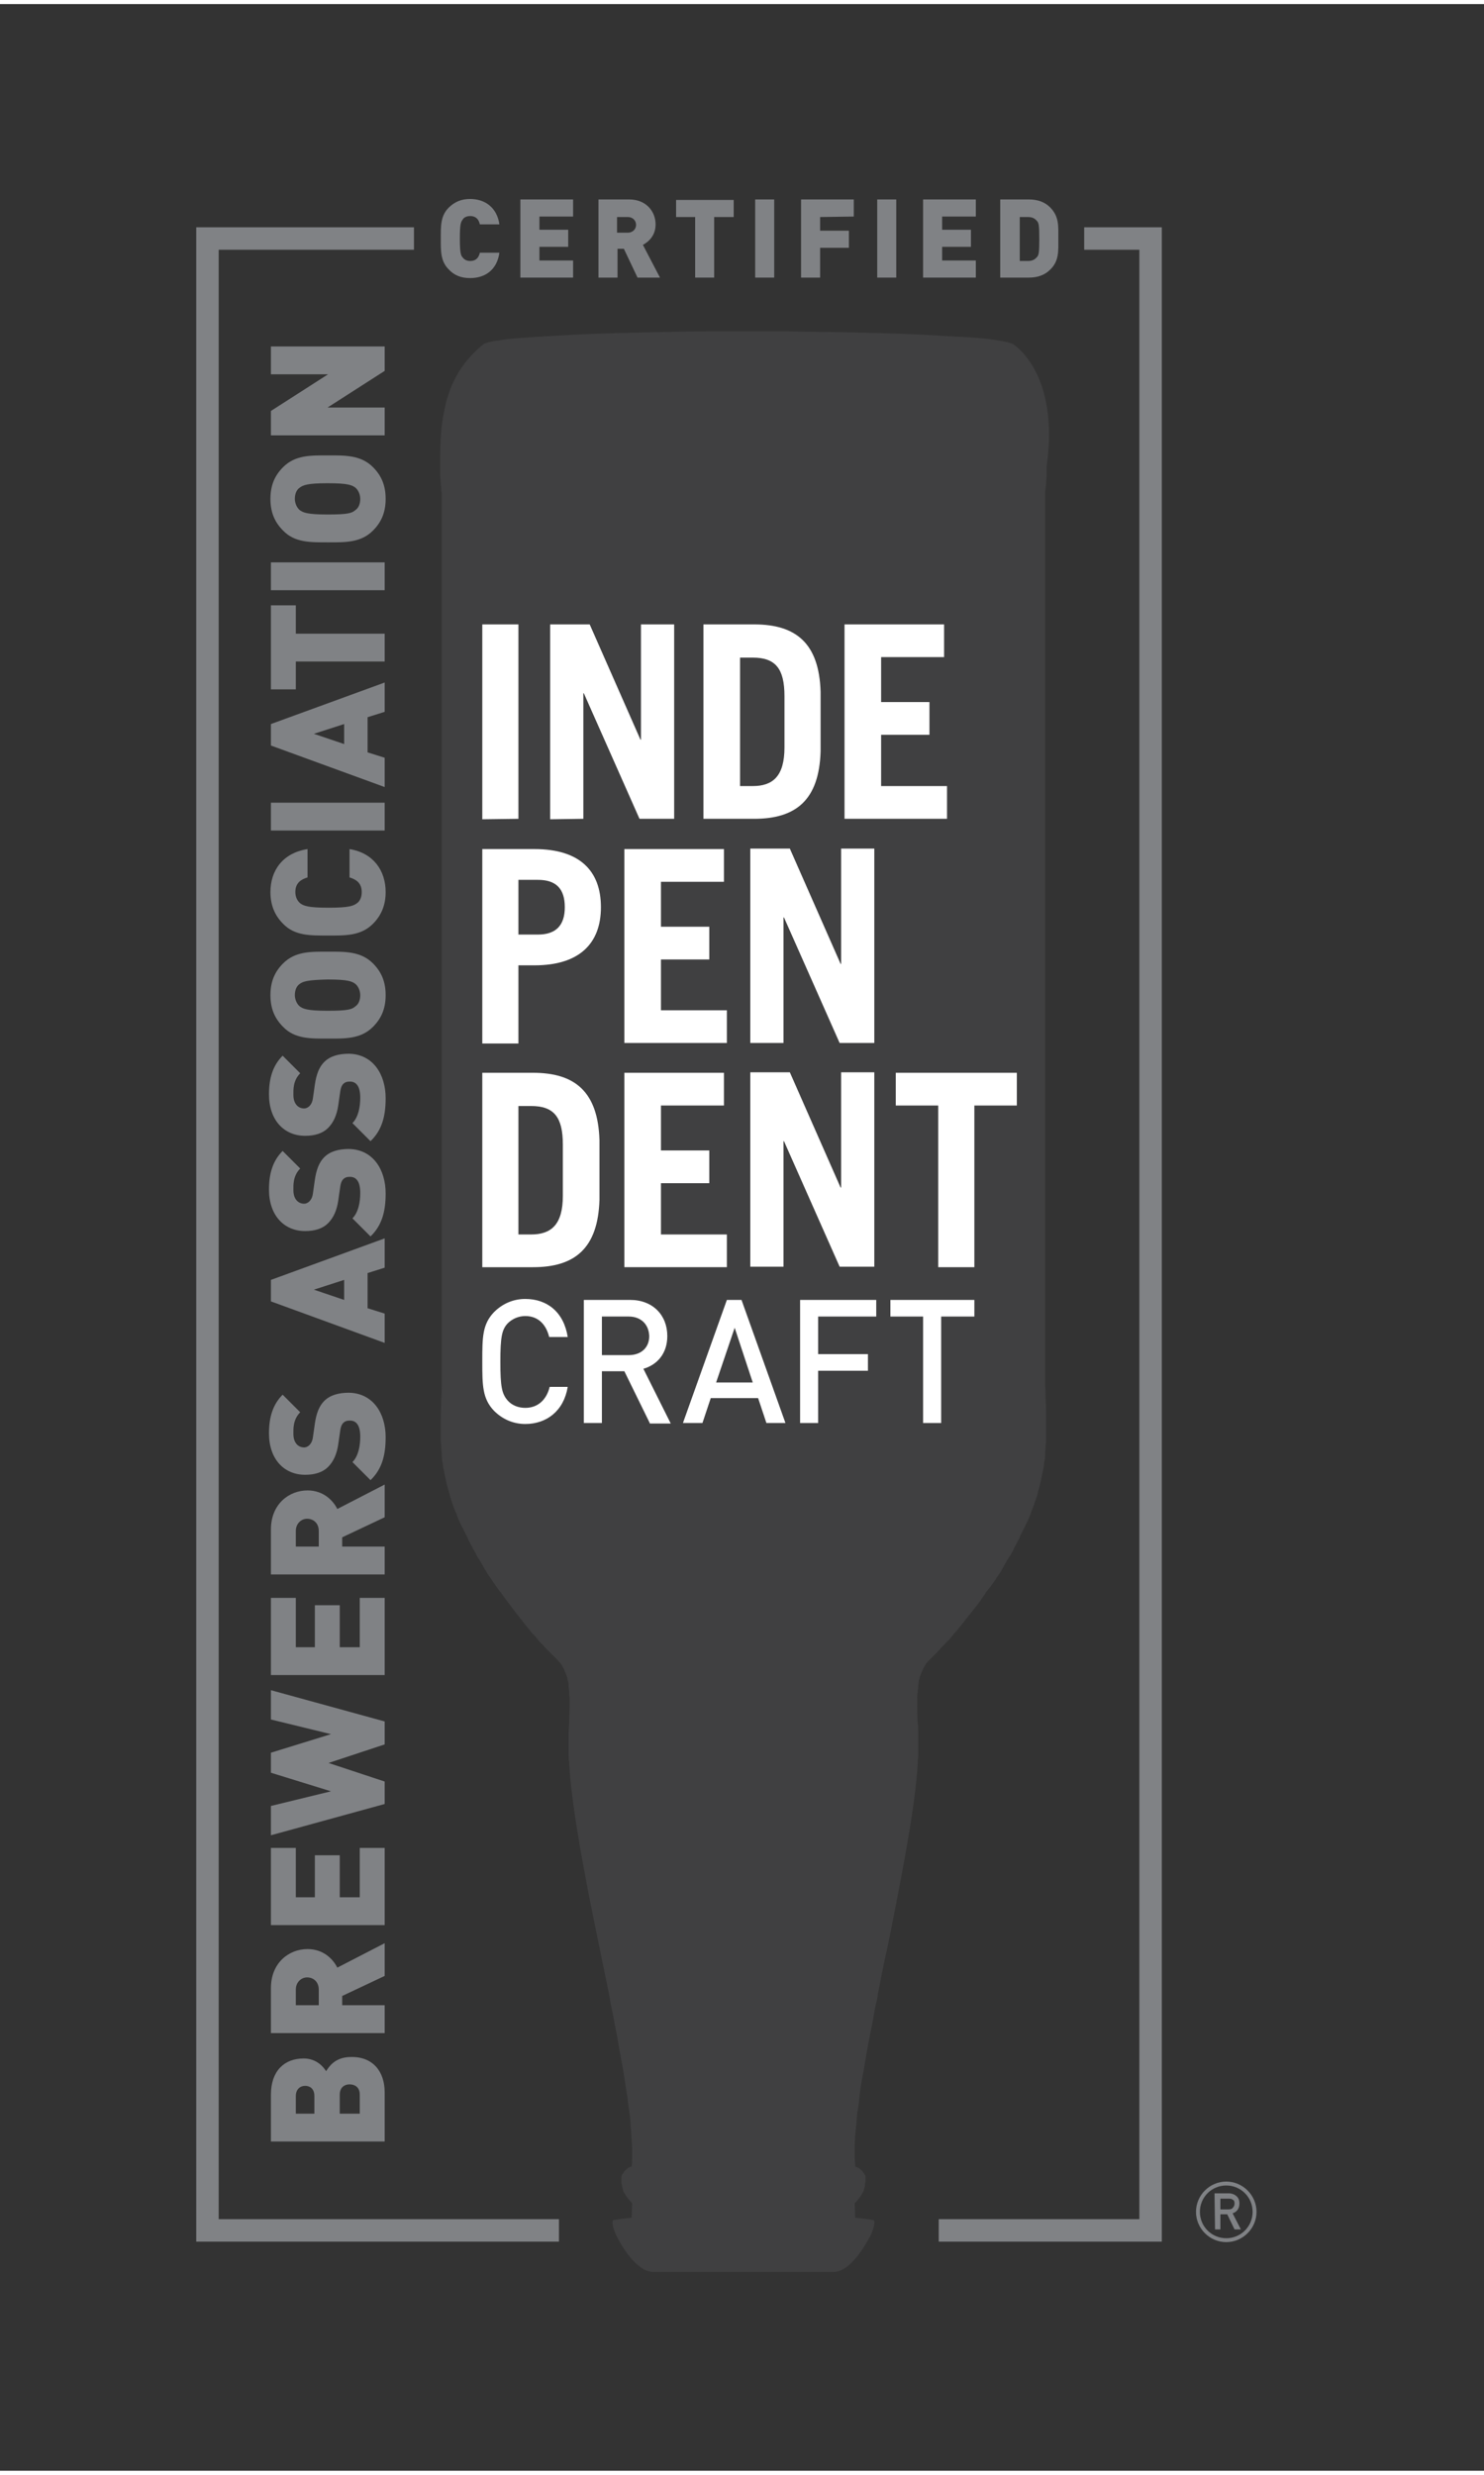 <svg version="1.2" baseProfile="tiny-ps" xmlns="http://www.w3.org/2000/svg" viewBox="0 0 304 505" width="90" height="150">
	<rect x="0" y="0" width="304" height="505" fill="#333333" stroke="none"/>
	<title>BA_Independent_Seal-2-svg</title>
	<style>
		tspan { white-space:pre }
		.s0 { fill: #404041 } 
		.s1 { fill: #ffffff } 
		.s2 { fill: #808285 } 
	</style>
	<path id="Layer" class="s0" d="m214.4 94.8c0 0.1 0 0.2 0 0.3v0.1v0.1c0 0.1 0 0.2 0 0.3c0 0.1 0 0.3 0 0.4c0 0.2 0 0.3 0 0.4c0 0.1 0 0.1 0 0.2c0 0.5-0.1 1-0.1 1.5v0.1c0 0.3-0.1 0.6-0.1 0.9c0 0.1 0 0.1 0 0.2c-0.1 0.3-0.1 0.5-0.1 0.7c0 0.2 0 0.3 0 0.4c0 0.1 0 0.2 0 0.3c0 0.1 0 0.2 0 0.3c0 0.1 0 0.2 0 0.3c0 0.1 0 0.2 0 0.3c0 0.1 0 0.1 0 0.2c0 0.1 0 0.3 0 0.4c0 0.3 0 0.7 0 1.1c0 0.1 0 0.3 0 0.4c0 0.3 0 0.6 0 0.9c0 0.1 0 0.3 0 0.4c0 0.3 0 0.6 0 1c0 0.2 0 0.3 0 0.5c0 0.3 0 0.6 0 1c0 0.3 0 0.5 0 0.7c0 0.4 0 0.7 0 1.1c0 0.3 0 0.5 0 0.7c0 0.5 0 1.1 0 1.6c0 0 0 0.1 0 0.2c0 1.3 0 2.8 0 4.3c0 0.1 0 0.2 0 0.3c0 0.7 0 1.4 0 2.1c0 0.1 0 0.3 0 0.4c0 0.7 0 1.3 0 2c0 0.2 0 0.5 0 0.7c0 0.6 0 1.2 0 1.8c0 0.2 0 0.5 0 0.7c0 0.8 0 1.6 0 2.4v0.1c0 3.8 0 7.8 0 12v0c0 1.1 0 2.1 0 3.2v0.1c0 1 0 2 0 3c0 0.1 0 0.3 0 0.4c0 5.5 0 11.3 0 17.3c0 0.1 0 0.1 0 0.1c0 6 0 12.2 0 18.5c0 1.4 0 2.9 0 4.3c0 0.7 0 1.3 0 2c0 0.7 0 1.5 0 2.2c0 0.9 0 1.7 0 2.6c0 0.4 0 0.9 0 1.4c0 1.1 0 2.2 0 3.3c0 1.1 0 2.3 0 3.4c0 0.7 0 1.3 0 2c0 0.7 0 1.4 0 2.1c0 0.9 0 1.7 0 2.6c0 0.4 0 0.8 0 1.2c0 1.4 0 2.7 0 4.1c0 0.9 0 1.8 0 2.7c0 0.5 0 0.9 0 1.4c0 1 0 2 0 2.9c0 0.5 0 1.1 0 1.7c0 0.9 0 1.8 0 2.7c0 0.5 0 1 0 1.5c0 1.4 0 2.7 0 4c0 0.3 0 0.6 0 0.9c0 1 0 2 0 2.9c0 0.6 0 1.3 0 1.9c0 0.7 0 1.3 0 2c0 0.6 0 1.2 0 1.8c0 1.2 0 2.4 0 3.6c0 0.2 0 0.3 0 0.4c0 1.1 0 2.2 0 3.3c0 0.4 0 0.7 0 1.1c0 0.9 0 1.8 0 2.6c0 0.3 0 0.7 0 1c0 1.2 0 2.3 0 3.4c0 0.9 0 1.8 0 2.7c0 0.9 0 1.8 0 2.7c0 0.4 0 0.7 0 1c0 0.5 0 1.1 0 1.6c0 0.4 0 0.7 0 1c0 0.5 0 1.1 0 1.6c0 0.3 0 0.5 0 0.8c0 0.6 0 1.1 0 1.6c0 0.3 0 0.5 0 0.8c0 0.4 0 0.9 0 1.3c0 0.2 0 0.5 0 0.7c0 0.4 0 0.9 0 1.3c0 0.3 0 0.5 0 0.7c0 0.4 0 0.7 0 1.1c0 0.2 0 0.4 0 0.6c0 0.5 0 1 0 1.5c0 0.9 0 1.7 0 2.4c0 0.3 0 0.6 0 0.9c0 0.2 0 0.5 0 0.7c0 0.3 0 0.4 0 0.6c0 1 0 1.9 0 2.8c0 0.1 0 0.2 0 0.3c0.1 0.9 0.1 1.7 0.1 2.6v0c0.1 1.3 0.1 2.7 0.1 4.1v0.1c0 0.1 0 0.1 0 0.2c0 0.2 0 0.3 0 0.5c0 0.3 0 0.5 0 0.8c0 0.2 0 0.3 0 0.5c0 0.3 0 0.5 0 0.8c0 0.2 0 0.3 0 0.5c0 0.2 0 0.5 0 0.8c0 0.1 0 0.3 0 0.4c0 0.4-0.1 0.7-0.1 1.1c0 0.1 0 0.1 0 0.2c0 0.4-0.1 0.9-0.1 1.3c0 0.2 0 0.3 0 0.4c0 0.4-0.1 0.7-0.1 1c0 0.2-0.1 0.3-0.1 0.5c0 0.3-0.1 0.6-0.1 0.9c0 0.1-0.1 0.3-0.1 0.5c-0.1 0.3-0.1 0.6-0.2 0.9c0 0.1-0.1 0.3-0.1 0.5c-0.1 0.3-0.1 0.6-0.2 0.9c0 0.2-0.1 0.3-0.1 0.5c-0.1 0.4-0.2 0.7-0.3 1.1c0 0.1-0.1 0.2-0.1 0.3c-0.1 0.5-0.2 1-0.4 1.5c0 0.1-0.1 0.2-0.1 0.3c-0.1 0.4-0.3 0.8-0.4 1.2c-0.1 0.1-0.1 0.3-0.2 0.5c-0.1 0.3-0.3 0.7-0.4 1c0 0.2-0.1 0.4-0.2 0.6c-0.1 0.3-0.3 0.7-0.4 1c-0.1 0.2-0.2 0.4-0.3 0.6c-0.2 0.3-0.3 0.7-0.5 1c-0.1 0.2-0.2 0.4-0.3 0.6c-0.2 0.4-0.4 0.8-0.6 1.2c0 0.2-0.1 0.3-0.2 0.5c-0.3 0.6-0.6 1.1-0.9 1.7c0 0-0.1 0.1-0.1 0.2c-0.2 0.5-0.5 1-0.8 1.5c-0.2 0.2-0.3 0.4-0.4 0.6c-0.2 0.4-0.5 0.8-0.7 1.2c-0.1 0.2-0.3 0.5-0.4 0.7c-0.2 0.4-0.4 0.8-0.7 1.2c-0.2 0.2-0.3 0.5-0.5 0.7c-0.2 0.4-0.5 0.8-0.8 1.2c-0.2 0.2-0.3 0.5-0.5 0.7c-0.3 0.4-0.7 0.8-1 1.3c-0.1 0.2-0.2 0.4-0.4 0.6c-0.9 1.4-2 2.7-3.1 4.1l-0.1 0.1c-0.2 0.3-0.5 0.6-0.7 0.9c-0.2 0.3-0.5 0.6-0.7 0.9c-0.3 0.4-0.6 0.7-0.9 1.1c-0.2 0.2-0.5 0.5-0.7 0.8c-0.4 0.5-0.7 0.9-1.1 1.3c-0.3 0.2-0.5 0.5-0.7 0.7c-0.6 0.6-1.1 1.2-1.7 1.8c-0.1 0.1-0.1 0.1-0.2 0.2c-0.3 0.3-0.5 0.5-0.8 0.8c-0.4 0.4-0.8 0.8-1.1 1.2v0c0 0.1-0.1 0.1-0.1 0.2v0c-0.2 0.2-0.3 0.5-0.5 0.8v0c0 0.1-0.1 0.2-0.1 0.3v0c-0.1 0.2-0.2 0.4-0.3 0.7v0c-0.1 0.2-0.2 0.5-0.3 0.8v0c0 0.1 0 0.1 0 0.2v0c-0.1 0.2-0.2 0.4-0.2 0.7v0c0 0.3-0.1 0.6-0.1 0.9v0.1c0 0.3-0.1 0.7-0.1 1v0.1c-0.1 0.3-0.1 0.7-0.1 1.1v0.1c0 0.4 0 0.9 0 1.3c0 1.1 0 2.3 0.1 3.7c0.1 0.6 0.1 1.2 0.1 1.9c0 0.1 0 0.1 0 0.2c0 0.1 0 0.2 0 0.3c0 0.3 0 0.5 0 0.8c0 0.3 0 0.5 0 0.7c0 0.3 0 0.6 0 0.9c0 0.2 0 0.4 0 0.6c0 0.3 0 0.7 0 1c0 0.2 0 0.3 0 0.5c0 0.4-0.1 0.8-0.1 1.2c0 0.1 0 0.2 0 0.3c0 0.5-0.1 1-0.1 1.5v0.1c-0.8 9.3-3.1 20.9-5.4 32.6c0 0.1 0 0.1 0 0.1c-0.3 1.3-0.5 2.5-0.8 3.8c-0.7 3.1-1.3 6.2-1.9 9.3c0 0.4-0.1 0.8-0.2 1.2c-0.3 1.2-0.5 2.3-0.7 3.5c0 0.2-0.1 0.4-0.1 0.6c-0.2 1-0.4 2-0.6 3c0 0.2-0.1 0.4-0.1 0.6c-0.5 2.3-0.8 4.5-1.2 6.7v0c-0.4 1.9-0.7 3.9-0.9 5.7c0 0.1 0 0.2 0 0.3c-0.1 0.8-0.2 1.5-0.3 2.2c-0.1 0.2-0.1 0.4-0.1 0.6c-0.1 0.8-0.1 1.5-0.2 2.3v0c-0.2 1.7-0.3 3.2-0.3 4.6c0 0.7 0 1.4 0 2v0v0c0 0.6 0.1 1.2 0.1 1.8c0.5 0.2 0.9 0.4 1.2 0.7v0c0.1 0.1 0.1 0.1 0.1 0.1c0.1 0.1 0.1 0.1 0.1 0.1l0.1 0.1c0 0.1 0.1 0.1 0.1 0.2c0.1 0.1 0.2 0.2 0.3 0.4v0v0c0.1 0.2 0.2 0.3 0.2 0.5v0.1c0 0 0 0.1 0 0.2c0 0.2 0 0.3 0 0.5c0 0.1 0 0.1 0 0.2v0.1c-0.1 0.2-0.1 0.3-0.1 0.5c0 0.2 0 0.4-0.1 0.6c0 0.1-0.1 0.2-0.1 0.3c0 0.1 0 0.1 0 0.1c0 0.1-0.1 0.2-0.1 0.3v0.1c-0.1 0.1-0.1 0.2-0.2 0.3c-0.2 0.4-0.4 0.7-0.7 1.1l-0.1 0.1v0c-0.1 0.1-0.2 0.3-0.3 0.4c-0.1 0.2-0.3 0.3-0.5 0.5v0v0v0l0.1 3c0.5 0 3.7 0.4 3.8 0.5c0.3 0.3 0 1.9-0.8 3.4c-0.7 1.2-3.8 7.2-7.5 7.2v0h-0.5h-17.9v0h-17.9h-0.5v0c-3.7 0-6.9-6-7.5-7.2c-0.8-1.5-1.1-3.1-0.8-3.4c0.1-0.1 3.3-0.5 3.8-0.5l0.1-3v0v0v0c-0.2-0.2-0.3-0.3-0.5-0.5c-0.1-0.1-0.2-0.3-0.3-0.4v0l-0.1-0.1c-0.3-0.4-0.5-0.7-0.7-1.1c-0.1-0.1-0.2-0.2-0.2-0.3v-0.1c0-0.1-0.1-0.2-0.1-0.3c0-0.1 0-0.1 0-0.1c0-0.1-0.1-0.2-0.1-0.3c0-0.2-0.1-0.4-0.1-0.6c-0.1-0.2-0.1-0.3-0.1-0.5v-0.1c0-0.1 0-0.1 0-0.2c0-0.2 0-0.3 0-0.5c0 0 0-0.1 0-0.2v-0.1c0.1-0.2 0.1-0.4 0.2-0.5v0v0c0.1-0.1 0.2-0.3 0.3-0.4c0-0.1 0-0.1 0.1-0.2l0.1-0.1c0.1-0.1 0.1-0.1 0.1-0.1c0.1-0.1 0.1-0.1 0.1-0.1v0c0.3-0.3 0.7-0.6 1.2-0.7c0.1-0.5 0.1-1.2 0.1-1.8v0v0c0-0.6 0-1.3 0-2c-0.1-1.5-0.2-3-0.3-4.6v0c0-0.7-0.1-1.5-0.2-2.3c-0.1-0.2-0.1-0.4-0.1-0.6c-0.1-0.7-0.2-1.5-0.3-2.2c0-0.1 0-0.2 0-0.3c-0.3-1.8-0.6-3.7-0.9-5.7v0c-0.4-2.1-0.8-4.4-1.2-6.7c0-0.2-0.1-0.4-0.1-0.6c-0.2-1-0.4-2-0.6-3c0-0.2-0.1-0.4-0.1-0.6c-0.2-1.2-0.5-2.3-0.7-3.5c0-0.4-0.1-0.8-0.2-1.2c-0.6-3.1-1.3-6.2-1.9-9.3c-0.3-1.3-0.5-2.5-0.8-3.8c0-0.1 0-0.1 0-0.1c-2.4-11.7-4.6-23.3-5.4-32.6v-0.1c0-0.5-0.1-1-0.1-1.5c0-0.1 0-0.2 0-0.3c-0.1-0.4-0.1-0.8-0.1-1.2c0-0.2 0-0.3 0-0.5c0-0.3 0-0.7 0-1c0-0.2 0-0.4 0-0.6c0-0.3 0-0.6 0-0.9c0-0.3 0-0.5 0-0.7c0-0.3 0-0.5 0-0.8c0-0.1 0-0.2 0-0.3c0-0.1 0-0.1 0-0.2c0-0.7 0.1-1.3 0.1-1.9c0-1.4 0.1-2.6 0.1-3.7c0-0.5 0-0.9 0-1.3v-0.1c-0.1-0.4-0.1-0.8-0.1-1.1v-0.1c0-0.4-0.1-0.7-0.1-1v-0.1c0-0.3 0-0.6-0.1-0.9v0c-0.1-0.2-0.1-0.5-0.2-0.7v0c0-0.1 0-0.1 0-0.2v0c-0.1-0.3-0.2-0.5-0.3-0.8v0c-0.1-0.2-0.2-0.5-0.3-0.7v0c0-0.1 0-0.2-0.1-0.3v0c-0.2-0.3-0.3-0.6-0.5-0.8v0c0-0.1-0.1-0.1-0.1-0.2v0c-0.4-0.5-0.7-0.8-1.1-1.2c-0.2-0.2-0.5-0.5-0.8-0.8c-0.1-0.1-0.1-0.1-0.2-0.2c-0.6-0.6-1.2-1.2-1.7-1.8c-0.3-0.2-0.5-0.5-0.7-0.7c-0.4-0.5-0.7-0.9-1.1-1.3c-0.2-0.2-0.5-0.5-0.7-0.8c-0.3-0.4-0.6-0.7-0.9-1.1c-0.2-0.3-0.5-0.6-0.7-0.9c-0.2-0.3-0.5-0.6-0.7-0.9l-0.1-0.1c-1.1-1.4-2.1-2.8-3.1-4.1c-0.1-0.2-0.3-0.4-0.4-0.6c-0.4-0.4-0.7-0.9-1-1.3c-0.2-0.2-0.3-0.5-0.5-0.7c-0.3-0.4-0.5-0.8-0.8-1.2c-0.2-0.2-0.3-0.5-0.5-0.7c-0.2-0.4-0.5-0.8-0.7-1.2c-0.1-0.2-0.3-0.5-0.4-0.7c-0.2-0.4-0.5-0.8-0.7-1.2c-0.2-0.2-0.3-0.4-0.4-0.6c-0.2-0.5-0.5-1-0.8-1.5c0 0-0.1-0.1-0.1-0.2c-0.3-0.6-0.6-1.1-0.9-1.7c0-0.2-0.1-0.3-0.2-0.5c-0.2-0.4-0.4-0.8-0.6-1.2c-0.1-0.2-0.2-0.4-0.3-0.6c-0.2-0.3-0.4-0.7-0.5-1c-0.1-0.2-0.2-0.4-0.3-0.6c-0.1-0.3-0.3-0.7-0.4-1c0-0.2-0.1-0.4-0.2-0.6c-0.2-0.3-0.3-0.7-0.4-1c-0.1-0.1-0.1-0.3-0.2-0.5c-0.1-0.4-0.3-0.8-0.4-1.2c0-0.1-0.1-0.2-0.1-0.3c-0.1-0.5-0.3-1-0.4-1.5c0-0.1-0.1-0.2-0.1-0.3c-0.1-0.4-0.2-0.7-0.3-1.1c0-0.2-0.1-0.3-0.1-0.5c-0.1-0.3-0.1-0.6-0.2-0.9c0-0.1-0.1-0.3-0.1-0.5c-0.1-0.3-0.1-0.6-0.2-0.9c0-0.1-0.1-0.3-0.1-0.5c0-0.3-0.1-0.6-0.1-0.9c-0.1-0.2-0.1-0.3-0.1-0.5c0-0.4-0.1-0.7-0.1-1c0-0.2 0-0.3 0-0.4c0-0.4-0.1-0.9-0.1-1.3c0-0.1 0-0.1 0-0.2c0-0.4-0.1-0.7-0.1-1.1c0-0.1 0-0.3 0-0.4c0-0.2 0-0.5 0-0.8c0-0.2 0-0.3 0-0.5c0-0.3 0-0.5 0-0.8c0-0.2 0-0.3 0-0.5c0-0.3 0-0.5 0-0.8c0-0.2 0-0.3 0-0.5c0-0.1 0-0.1 0-0.2v-0.1c0-1.4 0.1-2.7 0.1-4.1v0c0.1-0.9 0.1-1.8 0.1-2.6c0-0.1 0-0.2 0-0.3c0-1 0-1.9 0-2.8c0-0.2 0-0.4 0-0.6c0-0.2 0-0.4 0-0.7c0-0.3 0-0.6 0-0.9c0-0.7 0-1.5 0-2.4c0-0.4 0-1 0-1.5c0-0.2 0-0.4 0-0.6c0-0.3 0-0.7 0-1.1c0-0.3 0-0.5 0-0.7c0-0.4 0-0.8 0-1.3c0-0.2 0-0.5 0-0.7c0-0.4 0-0.8 0-1.3c0-0.2 0-0.5 0-0.8c0-0.5 0-1.1 0-1.6c0-0.3 0-0.5 0-0.8c0-0.5 0-1.1 0-1.6c0-0.3 0-0.7 0-1c0-0.5 0-1 0-1.6c0-0.4 0-0.7 0-1c0-0.9 0-1.8 0-2.7c0-0.9 0-1.8 0-2.7c0-1.1 0-2.3 0-3.4c0-0.3 0-0.7 0-1c0-0.9 0-1.7 0-2.6c0-0.4 0-0.7 0-1.1c0-1.1 0-2.2 0-3.3c0-0.2 0-0.3 0-0.4c0-1.2 0-2.4 0-3.6c0-0.6 0-1.2 0-1.8c0-0.7 0-1.3 0-2c0-0.6 0-1.3 0-1.9c0-1 0-1.9 0-2.9c0-0.3 0-0.6 0-0.9c0-1.3 0-2.7 0-4c0-0.5 0-1 0-1.5c0-0.9 0-1.8 0-2.7c0-0.5 0-1.1 0-1.7c0-1 0-1.9 0-2.9c0-0.5 0-0.9 0-1.4c0-0.9 0-1.8 0-2.7c0-1.4 0-2.7 0-4.1c0-0.4 0-0.8 0-1.2c0-0.9 0-1.7 0-2.6c0-0.7 0-1.4 0-2.1c0-0.7 0-1.3 0-2c0-1.1 0-2.3 0-3.4c0-1.1 0-2.2 0-3.3c0-0.4 0-0.9 0-1.4c0-0.9 0-1.7 0-2.6c0-0.7 0-1.5 0-2.2c0-0.7 0-1.3 0-2c0-1.4 0-2.9 0-4.3c0-6.3 0-12.5 0-18.5c0-0.1 0-0.1 0-0.1c0-6 0-11.8 0-17.3c0-0.1 0-0.3 0-0.4c0-1 0-2 0-3v-0.1c0-1.1 0-2.2 0-3.2v0c0-4.3 0-8.3 0-12v-0.1c0-0.8 0-1.6 0-2.4c0-0.2 0-0.5 0-0.7c0-0.6 0-1.2 0-1.8c0-0.2 0-0.5 0-0.7c0-0.7 0-1.4 0-2c0-0.1 0-0.3 0-0.4c0-0.7 0-1.4 0-2.1c0-0.1 0-0.2 0-0.3c0-1.5 0-3 0-4.3c0 0 0-0.1 0-0.2c0-0.6 0-1.1 0-1.6c0-0.3 0-0.5 0-0.7c0-0.4 0-0.8 0-1.1c0-0.3 0-0.5 0-0.7c0-0.3 0-0.7 0-1c0-0.2 0-0.3 0-0.5c0-0.3 0-0.7 0-1c0-0.1 0-0.3 0-0.4c0-0.3 0-0.6 0-0.9c0-0.1 0-0.3 0-0.4c0-0.4 0-0.8 0-1.1c0-0.1 0-0.2 0-0.4c0-0.1 0-0.1 0-0.2c0-0.1 0-0.2 0-0.3c0-0.1 0-0.2 0-0.3c0-0.1 0-0.2 0-0.3c0-0.1 0-0.2 0-0.3c0-0.2 0-0.3 0-0.4c-0.1-0.2-0.1-0.5-0.1-0.7c0-0.1 0-0.1 0-0.2c0-0.3-0.1-0.6-0.1-0.9v-0.1c0-0.5-0.1-1-0.1-1.5c0-0.1 0-0.1 0-0.2c0-0.2 0-0.3 0-0.4c0-0.1 0-0.3 0-0.4c0-0.1 0-0.2 0-0.3v-0.1v-0.1c0-0.1 0-0.2 0-0.3c0-0.2 0-0.4 0-0.6c0-0.1 0-0.2 0-0.3c0-0.2 0-0.4 0-0.6c0-0.1 0-0.2 0-0.3c0-0.3 0-0.5 0-0.7v0v0c0-3 0.2-5.9 0.7-8.5c0.2-1 0.4-2 0.7-3c0.3-0.9 0.6-1.9 1-2.8c1.4-3.2 3.5-6 6.5-8.4v0c0.1 0 0.1-0.1 0.2-0.1h0.1c0.1-0.1 0.1-0.1 0.2-0.1h0.1c0.1-0.1 0.1-0.1 0.2-0.1h0.1c0-0.1 0.1-0.1 0.2-0.1c0.1 0 0.1 0 0.2 0c0.1-0.1 0.2-0.1 0.3-0.1c0.1 0 0.1 0 0.2 0c0.1-0.1 0.2-0.1 0.3-0.1c0.1 0 0.1 0 0.2 0c0.1-0.1 0.3-0.1 0.4-0.1c0.1 0 0.1 0 0.2 0c0.2 0 0.4-0.1 0.6-0.1v0c0.2 0 0.4-0.1 0.6-0.1v0c0.2 0 0.5-0.1 0.7-0.1v0v0c1.8-0.2 3.9-0.3 6.4-0.5v0v0c0.7 0 1.3-0.1 2-0.1v0v0c1.6-0.1 3.4-0.2 5.2-0.3v0v0c0.7 0 1.5-0.1 2.2-0.1v0v0c4.5-0.2 9.1-0.3 13.6-0.4v0v0c4.3-0.1 8.3-0.2 11.7-0.2c0.1 0 0.3 0 0.4 0c0.5 0 0.9 0 1.3 0c0.1 0 0.1 0 0.2 0c0.4 0 0.8 0 1.2 0c0.1 0 0.1 0 0.2 0c0.7 0 1.4 0 2.1 0c0.1 0 0.2 0 0.3 0c0.3 0 0.6 0 0.9 0h0.1c0.3 0 0.5 0 0.8 0c0.1 0 0.1 0 0.1 0c0.2 0 0.5 0 0.7 0v0c0.2 0 0.4 0 0.7 0c0.1 0 0.1 0 0.1 0c0.2 0 0.5 0 0.8 0h0.1c0.3 0 0.6 0 0.9 0c0.1 0 0.2 0 0.3 0c0.6 0 1.3 0 2.1 0c0.1 0 0.1 0 0.2 0c0.4 0 0.8 0 1.2 0c0.1 0 0.1 0 0.2 0c0.4 0 0.9 0 1.3 0c0.1 0 0.3 0 0.4 0c3.4 0.1 7.4 0.1 11.7 0.2v0v0c4.5 0.1 9.2 0.2 13.6 0.4v0v0c0.7 0 1.5 0.1 2.2 0.1v0v0c1.8 0.1 3.5 0.2 5.2 0.3v0v0c0.7 0 1.4 0.1 2 0.1v0v0c2.4 0.1 4.6 0.3 6.4 0.5v0v0c0.2 0 0.5 0.1 0.7 0.1v0c0.2 0 0.4 0.1 0.6 0.1v0c0.2 0 0.4 0.1 0.6 0.1c0.1 0 0.1 0 0.2 0c0.2 0.1 0.3 0.1 0.4 0.1c0.1 0 0.1 0 0.2 0c0.1 0.1 0.2 0.1 0.3 0.1c0.1 0 0.1 0 0.2 0c0.1 0.1 0.2 0.1 0.3 0.1c0.1 0 0.1 0 0.2 0c0.1 0.1 0.1 0.1 0.2 0.1h0.1c0.1 0.1 0.1 0.1 0.2 0.1h0.1c0.1 0.1 0.1 0.1 0.2 0.1h0.1c0.1 0 0.2 0.1 0.2 0.1v0c0 0 9.7 5.8 6.9 25.2z" />
	<g id="Layer">
		<g id="Layer">
			<path id="Layer" class="s1" d="m127.9 212.8v-39.8h20.4v6.7h-12.9v9.2h9.9v6.7h-9.9v10.4h13.5v6.7h-21v0.1z" />
			<path id="Layer" class="s1" d="m127.9 258.6v-39.8h20.4v6.7h-12.9v9.2h9.9v6.7h-9.9v10.5h13.5v6.7h-21v0z" />
			<g id="Layer">
				<g id="Layer">
					<path id="Layer" class="s1" d="m98.8 166.9v-39.9h7.4v39.8l-7.4 0.1v0z" />
					<path id="Layer" class="s1" d="m112.7 166.9v-39.9h8.1l10.4 23.6h0.1v-23.6h6.8v39.8h-7.1l-11.4-25.7h-0.1v25.7l-6.8 0.1v0z" />
					<path id="Layer" fill-rule="evenodd" class="s1" d="m144.1 127h10.4c8.5 0 13.3 3.8 13.6 13.8v12.2c-0.3 10-5.1 13.8-13.6 13.8h-10.4v-39.8zm7.5 33.1h2.6c4.1 0 6.5-2 6.5-7.9v-10.5c0-5.6-1.8-7.9-6.5-7.9h-2.6v26.3z" />
					<path id="Layer" class="s1" d="m173 166.9v-39.9h20.4v6.7h-12.9v9.2h9.9v6.7h-9.9v10.5h13.5v6.7h-21v0.1z" />
				</g>
				<path id="Layer" fill-rule="evenodd" class="s1" d="m98.8 173h10.7c9.2 0 13.6 4.4 13.6 11.9c0 7.5-4.5 11.9-13.6 11.9h-3.3v16h-7.4v-39.8zm7.4 17.5h4c3.7 0 5.5-1.9 5.5-5.6c0-3.8-1.8-5.6-5.5-5.6h-4v11.2z" />
				<path id="Layer" class="s1" d="m153.7 212.7v-39.8h8.1l10.4 23.6h0.1v-23.6h6.8v39.8h-7.1l-11.4-25.7h-0.1v25.7h-6.8z" />
				<path id="Layer" fill-rule="evenodd" class="s1" d="m98.8 218.8h10.4c8.5 0 13.3 3.8 13.6 13.8v12.2c-0.3 10-5.1 13.8-13.6 13.8h-10.4v-39.8zm7.4 33.1h2.6c4.1 0 6.5-2 6.5-7.9v-10.5c0-5.6-1.8-7.9-6.5-7.9h-2.6v26.3z" />
				<path id="Layer" class="s1" d="m153.7 258.5v-39.8h8.1l10.4 23.6h0.1v-23.6h6.8v39.8h-7.1l-11.4-25.7h-0.1v25.7h-6.8z" />
				<path id="Layer" class="s1" d="m208.3 218.8v6.7h-8.7v33.1h-7.4v-33.1h-8.7v-6.7h24.8v0z" />
			</g>
		</g>
		<g id="Layer">
			<path id="Layer" class="s2" d="m238 45.7v372.7v39.7h-45.7v-4.6h41.1v-35.1v-368.1h-11.3v-4.6h15.9z" />
			<path id="Layer" class="s2" d="m44.8 453.5h69.7v4.6h-74.3v-412.4h44.6v4.6h-40v368.1v35.1z" />
		</g>
		<g id="Layer">
			<path id="Layer" fill-rule="evenodd" class="s2" d="m78.8 427.5v10.1h-23.3v-9.6c0-4.8 2.7-7.4 6.7-7.4c2.7 0 4.1 1.8 4.6 2.6c0.6-0.9 1.8-2.9 5.1-2.9c4.5-0.1 6.9 3 6.9 7.2zm-18.2 0.8v3.6h3.8v-3.6c0-1.6-1-2.1-1.9-2.1c-0.9 0-1.9 0.6-1.9 2.1zm9-0.3v3.9h4.1v-3.9c0-1.6-1.1-2.1-2.1-2.1c-1 0-2 0.6-2 2.1z" />
			<path id="Layer" fill-rule="evenodd" class="s2" d="m78.8 403.7l-8.7 4.1v1.9h8.7v5.7h-23.3v-9.2c0-5.2 3.7-8 7.5-8c3.2 0 5.2 2 6.1 3.8l9.7-5v6.7zm-18.2 2.8v3.2h4.7v-3.2c0-1.6-1.1-2.5-2.4-2.5c-1.1 0-2.3 0.9-2.3 2.5z" />
			<path id="Layer" class="s2" d="m78.8 393.3h-23.3v-15.8h5.1v10.1h3.9v-8.6h5.1v8.6h4.1v-10.1h5.1c0 0 0 15.8 0 15.8z" />
			<path id="Layer" class="s2" d="m78.8 351.6v4.7l-11.5 3.8l11.5 3.8v4.6l-23.3 6.4v-6l12.3-3l-12.3-3.8v-4.1l12.3-3.8l-12.3-3v-6l23.3 6.4z" />
			<path id="Layer" class="s2" d="m78.8 342.1h-23.3v-15.8h5.1v10.1h3.9v-8.6h5.1v8.6h4.1v-10.1h5.1c0 0 0 15.8 0 15.8z" />
			<path id="Layer" fill-rule="evenodd" class="s2" d="m78.8 309.8l-8.7 4.1v1.9h8.7v5.7h-23.3v-9.2c0-5.2 3.7-8 7.5-8c3.2 0 5.2 2 6.1 3.8l9.7-5v6.7zm-18.2 2.8v3.2h4.7v-3.2c0-1.6-1.1-2.5-2.4-2.5c-1.1 0-2.3 0.9-2.3 2.5z" />
			<path id="Layer" class="s2" d="m79 293.4c0 3.6-0.7 6.5-3.1 8.8l-3.7-3.7c1.2-1.2 1.6-3.3 1.6-5.2c0-2.3-0.8-3.3-2.1-3.3c-0.6 0-1 0.1-1.4 0.5c-0.3 0.3-0.5 0.8-0.6 1.5l-0.4 2.8c-0.3 2.1-1 3.6-2.1 4.7c-1.1 1.1-2.7 1.6-4.7 1.6c-4.3 0-7.4-3.2-7.4-8.5c0-3.3 0.8-5.9 2.8-7.9l3.6 3.6c-1.5 1.5-1.4 3.4-1.4 4.4c0 2 1.1 2.8 2.2 2.8c0.3 0 0.7-0.1 1.1-0.5c0.3-0.3 0.6-0.8 0.7-1.6l0.4-2.8c0.3-2.1 0.9-3.6 1.9-4.6c1.2-1.2 2.9-1.7 5.1-1.7c4.9 0.1 7.5 4.2 7.5 9.1z" />
			<path id="Layer" fill-rule="evenodd" class="s2" d="m78.8 258.7l-3.5 1.1v7.2l3.5 1.1v6l-23.3-8.5v-4.4l23.3-8.5v6zm-14.5 4.5l6.2 2.1v-4.1l-6.2 2z" />
			<path id="Layer" class="s2" d="m79 243.5c0 3.6-0.7 6.5-3.1 8.8l-3.7-3.7c1.2-1.2 1.6-3.3 1.6-5.2c0-2.3-0.8-3.3-2.1-3.3c-0.6 0-1 0.1-1.4 0.5c-0.3 0.3-0.5 0.8-0.6 1.5l-0.4 2.8c-0.3 2.1-1 3.6-2.1 4.7c-1.1 1.1-2.7 1.6-4.7 1.6c-4.3 0-7.4-3.2-7.4-8.5c0-3.3 0.8-5.9 2.8-7.9l3.6 3.6c-1.5 1.5-1.4 3.4-1.4 4.4c0 2 1.1 2.8 2.2 2.8c0.3 0 0.7-0.1 1.1-0.5c0.3-0.3 0.6-0.8 0.7-1.6l0.4-2.8c0.3-2.1 0.9-3.6 1.9-4.6c1.2-1.2 2.9-1.7 5.1-1.7c4.9 0.1 7.5 4.2 7.5 9.1z" />
			<path id="Layer" class="s2" d="m79 224c0 3.6-0.7 6.5-3.1 8.8l-3.7-3.7c1.2-1.2 1.6-3.3 1.6-5.2c0-2.3-0.8-3.3-2.1-3.3c-0.6 0-1 0.1-1.4 0.5c-0.3 0.3-0.5 0.8-0.6 1.5l-0.4 2.8c-0.3 2.1-1 3.6-2.1 4.7c-1.1 1.1-2.7 1.6-4.7 1.6c-4.3 0-7.4-3.2-7.4-8.5c0-3.3 0.8-5.9 2.8-7.9l3.6 3.6c-1.5 1.5-1.4 3.4-1.4 4.4c0 2 1.1 2.8 2.2 2.8c0.3 0 0.7-0.1 1.1-0.5c0.3-0.3 0.6-0.8 0.7-1.6l0.4-2.8c0.3-2.1 0.9-3.6 1.9-4.6c1.2-1.2 2.9-1.7 5.1-1.7c4.9 0.1 7.5 4.2 7.5 9.1z" />
			<path id="Layer" fill-rule="evenodd" class="s2" d="m76.4 196.4c1.7 1.7 2.6 3.7 2.6 6.5c0 2.8-0.9 4.8-2.6 6.5c-2.5 2.5-5.7 2.4-9.2 2.4c-3.5 0-6.8 0.1-9.2-2.4c-1.7-1.7-2.6-3.7-2.6-6.5c0-2.8 0.9-4.8 2.6-6.5c2.5-2.5 5.7-2.4 9.2-2.4c3.4 0 6.7-0.1 9.2 2.4zm-15 4.2c-0.6 0.4-1 1.2-1 2.3c0 1 0.5 1.9 1 2.3c0.7 0.5 1.5 0.9 5.7 0.9c4.3 0 5-0.3 5.7-0.9c0.6-0.4 1-1.2 1-2.3c0-1-0.5-1.9-1-2.3c-0.7-0.5-1.4-0.9-5.7-0.9c-4.2 0.1-5 0.4-5.7 0.9z" />
			<path id="Layer" class="s2" d="m79 181.8c0 2.7-0.9 4.8-2.6 6.5c-2.5 2.5-5.7 2.4-9.2 2.4c-3.5 0-6.8 0.1-9.2-2.4c-1.7-1.7-2.6-3.8-2.6-6.5c0-4.4 2.5-8 7.6-8.8v5.8c-1.3 0.4-2.5 1.1-2.5 3c0 1 0.4 1.8 1 2.3c0.7 0.5 1.5 0.9 5.8 0.9c4.3 0 5.1-0.4 5.8-0.9c0.6-0.4 1-1.2 1-2.3c0-1.9-1.2-2.6-2.5-3v-5.8c4.9 0.8 7.4 4.4 7.4 8.8z" />
			<path id="Layer" class="s2" d="m78.8 169.2h-23.3v-5.7h23.3v5.7z" />
			<path id="Layer" fill-rule="evenodd" class="s2" d="m78.8 144.9l-3.5 1.1v7.2l3.5 1.1v6l-23.3-8.5v-4.4l23.3-8.5v6zm-14.5 4.5l6.2 2.1v-4.1l-6.2 2z" />
			<path id="Layer" class="s2" d="m60.6 128.9h18.2v5.7h-18.2v5.7h-5.1v-17.2h5.1v5.8z" />
			<path id="Layer" class="s2" d="m78.8 120h-23.3v-5.7h23.3v5.7z" />
			<path id="Layer" fill-rule="evenodd" class="s2" d="m76.4 94.8c1.7 1.7 2.6 3.7 2.6 6.5c0 2.8-0.9 4.8-2.6 6.5c-2.5 2.5-5.7 2.4-9.2 2.4c-3.5 0-6.8 0.1-9.2-2.4c-1.7-1.7-2.6-3.7-2.6-6.5c0-2.8 0.9-4.8 2.6-6.5c2.5-2.5 5.7-2.4 9.2-2.4c3.4 0 6.7-0.1 9.2 2.4zm-15 4.2c-0.6 0.4-1 1.2-1 2.3c0 1 0.5 1.9 1 2.3c0.7 0.5 1.5 0.9 5.7 0.9c4.3 0 5-0.3 5.7-0.9c0.6-0.4 1-1.2 1-2.3c0-1-0.5-1.9-1-2.3c-0.7-0.5-1.4-0.9-5.7-0.9c-4.2 0-5 0.4-5.7 0.9z" />
			<path id="Layer" class="s2" d="m78.8 75.1l-11.7 7.5h11.7v5.7h-23.3v-5l11.7-7.5h-11.7v-5.7h23.3v5z" />
		</g>
		<g id="Layer">
			<path id="Layer" class="s2" d="m96.3 56.1c-1.9 0-3.3-0.6-4.4-1.8c-1.7-1.7-1.6-3.9-1.6-6.3c0-2.4-0.1-4.6 1.6-6.3c1.2-1.2 2.6-1.8 4.4-1.8c3 0 5.5 1.7 6 5.2h-4c-0.2-0.9-0.7-1.7-2-1.7c-0.7 0-1.3 0.3-1.5 0.7c-0.4 0.5-0.6 1-0.6 3.9c0 2.9 0.2 3.5 0.6 3.9c0.3 0.4 0.8 0.7 1.5 0.7c1.3 0 1.8-0.8 2-1.7h4c-0.5 3.6-3 5.2-6 5.2z" />
			<path id="Layer" class="s2" d="m106.6 56v-16h10.8v3.5h-6.9v2.7h5.9v3.5h-5.9v2.8h6.9v3.5h-10.8z" />
			<path id="Layer" fill-rule="evenodd" class="s2" d="m127.8 50.1h-1.3v5.9h-3.9v-16h6.3c3.5 0 5.4 2.5 5.4 5.1c0 2.2-1.3 3.5-2.6 4.2l3.5 6.7h-4.6l-2.8-5.9zm0.8-6.5h-2.2v3.2h2.2c1.1 0 1.7-0.8 1.7-1.6c0-0.8-0.6-1.6-1.7-1.6z" />
			<path id="Layer" class="s2" d="m146.3 43.6v12.4h-3.9v-12.4h-3.9v-3.5h11.8v3.5h-4z" />
			<path id="Layer" class="s2" d="m154.7 56v-16h3.9v16h-3.9z" />
			<path id="Layer" class="s2" d="m168 43.6v2.8h5.9v3.5h-5.9v6.1h-3.9v-16h10.8v3.5l-6.9 0.1v0z" />
			<path id="Layer" class="s2" d="m179.7 56v-16h3.9v16h-3.9z" />
			<path id="Layer" class="s2" d="m189.1 56v-16h10.8v3.5h-6.9v2.7h5.9v3.5h-5.9v2.8h6.9v3.5h-10.8z" />
			<path id="Layer" fill-rule="evenodd" class="s2" d="m215.1 54.4c-1.1 1.1-2.6 1.6-4.3 1.6h-5.9v-16h5.9c1.7 0 3.2 0.5 4.3 1.6c1.9 1.9 1.7 3.9 1.7 6.4c0 2.5 0.2 4.6-1.7 6.4zm-2.6-9.9c-0.4-0.5-0.9-0.9-1.9-0.9h-1.7v9h1.7c1 0 1.5-0.4 1.9-0.9c0.3-0.4 0.4-0.9 0.4-3.6c0-2.7-0.1-3.2-0.4-3.6z" />
		</g>
		<g id="Layer">
			<path id="Layer" class="s1" d="m107.6 290.7c-2.5 0-4.7-1-6.4-2.7c-2.4-2.5-2.4-5.3-2.4-10.1c0-4.9 0-7.6 2.4-10.1c1.7-1.7 3.9-2.7 6.4-2.7c4.5 0 7.9 2.7 8.7 7.8h-3.8c-0.6-2.5-2.2-4.3-4.9-4.3c-1.4 0-2.7 0.6-3.6 1.5c-1.2 1.3-1.5 2.8-1.5 7.9c0 5.1 0.3 6.5 1.5 7.9c0.9 1 2.2 1.5 3.6 1.5c2.7 0 4.4-1.8 5-4.3h3.7c-0.8 4.9-4.3 7.6-8.7 7.6z" />
			<path id="Layer" fill-rule="evenodd" class="s1" d="m127.9 279.9h-4.6v10.6h-3.7v-25.2h9.5c4.6 0 7.6 3.1 7.6 7.4c0 3.6-2.1 5.9-4.9 6.7l5.6 11.2h-4.3l0-0.1l-5.2-10.6zm0.9-11.2h-5.5v7.9h5.5c2.5 0 4.2-1.5 4.2-3.9c-0.1-2.5-1.8-4-4.2-4z" />
			<path id="Layer" fill-rule="evenodd" class="s1" d="m157 290.5l-1.7-5.1h-9.7l-1.7 5.1h-4l9-25.2h3l9 25.2h-3.9zm-6.5-19.5l-3.8 11.2h7.5l-3.7-11.2z" />
			<path id="Layer" class="s1" d="m167.6 268.7v7.7h10.2v3.4h-10.2v10.7h-3.7v-25.2h15.6v3.4h-11.9v0z" />
			<path id="Layer" class="s1" d="m192.8 268.7v21.8h-3.7v-21.8h-6.7v-3.4h17.2v3.4h-6.8z" />
		</g>
		<g id="Layer">
			<g id="Layer">
				<path id="Layer" fill-rule="evenodd" class="s2" d="m251.7 448.2c0.6 0 1.1 0.2 1.5 0.5c0.5 0.4 0.7 0.9 0.7 1.6c0 1-0.5 1.7-1.4 2l1.7 3.3h-1.3l-1.5-3.1h-1.4v3.1h-1.1l-0.1-7.4h2.9zm-1.7 3.3h1.7c0.4 0 0.7-0.1 0.9-0.4c0.2-0.2 0.3-0.5 0.3-0.8c0-0.4-0.1-0.7-0.4-0.8c-0.2-0.2-0.5-0.2-0.8-0.2h-1.7v2.2z" />
			</g>
			<path id="Layer" fill-rule="evenodd" class="s2" d="m251.2 445.8c3.4 0 6.2 2.8 6.2 6.2c0 3.4-2.8 6.2-6.2 6.2c-3.4 0-6.2-2.8-6.2-6.2c0-3.4 2.8-6.2 6.2-6.2zm-5.4 6.2c0 3 2.4 5.4 5.4 5.4c3 0 5.4-2.4 5.4-5.4c0-3-2.4-5.4-5.4-5.4c-3 0-5.4 2.4-5.4 5.4z" />
		</g>
	</g>
</svg>